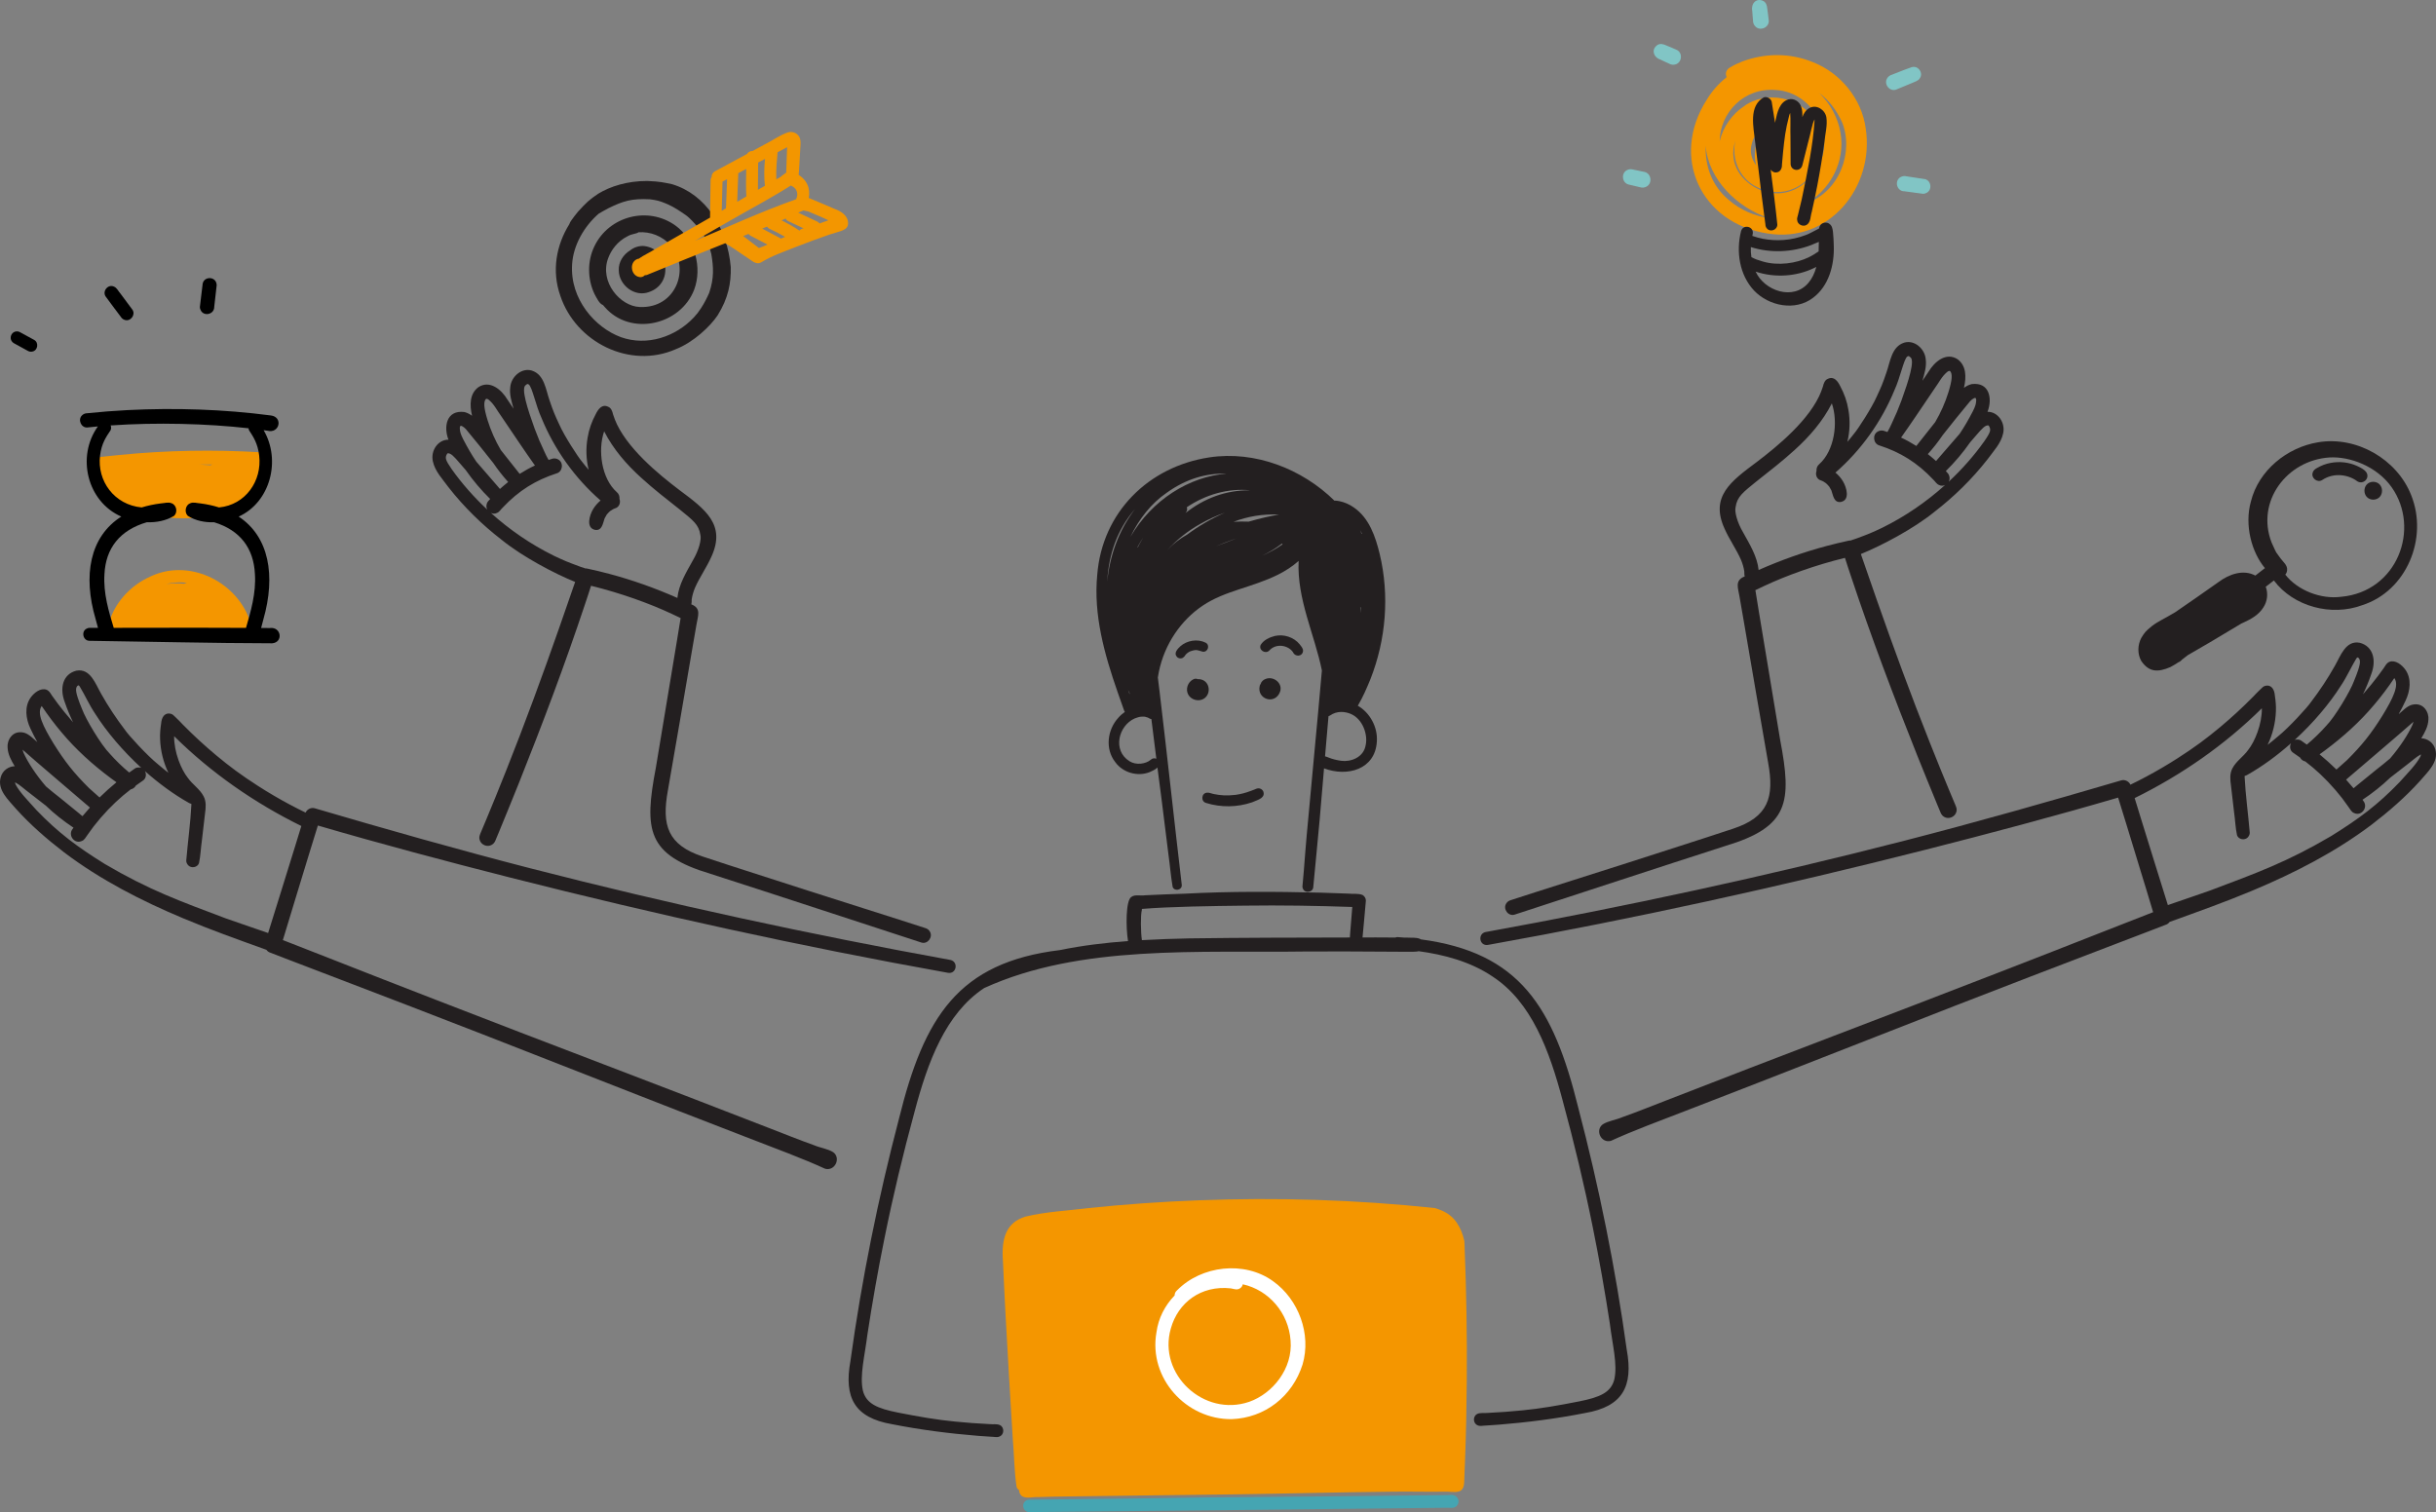 <svg width="240" height="149" viewBox="0 0 240 149" fill="none" xmlns="http://www.w3.org/2000/svg">
<rect x="0" y="0" width="240" height="149" fill="#808080" stroke="none"/>
<g clip-path="url(#clip0_37_66)">
<path d="M160.275 133.029C159.162 124.968 157.546 116.978 155.482 109.107C153.042 99.231 149.736 93.855 139.969 92.563C139.951 92.551 139.936 92.535 139.917 92.524C139.525 92.349 139.059 92.422 138.637 92.392C138.533 92.392 138.43 92.39 138.325 92.389C138.12 92.372 137.916 92.354 137.705 92.341C137.621 92.337 137.543 92.354 137.475 92.385C136.845 92.38 136.216 92.376 135.586 92.374C135.137 92.375 134.688 92.376 134.239 92.376C134.289 91.875 134.338 91.374 134.38 90.872C134.443 90.164 134.506 89.458 134.569 88.751C134.573 88.52 134.442 88.314 134.25 88.193C133.811 88.011 133.295 88.114 132.828 88.056C131.935 88.019 131.042 87.987 130.149 87.963C125.669 87.853 121.185 87.824 116.708 88.064C115.405 88.105 114.103 88.157 112.801 88.221C112.375 88.292 111.812 88.114 111.46 88.386C110.915 88.71 110.909 91.342 111.135 92.731C108.878 92.899 106.63 93.168 104.422 93.621C94.398 94.836 91.045 100.221 88.577 110.209C86.513 118.078 84.897 126.068 83.784 134.13C83.137 137.708 84.182 139.707 87.888 140.34C90.697 140.896 93.543 141.258 96.397 141.49C96.838 141.525 97.281 141.55 97.722 141.579C97.968 141.578 98.237 141.664 98.466 141.556C98.938 141.386 98.974 140.682 98.54 140.44C98.221 140.281 97.838 140.374 97.493 140.331C96.349 140.278 95.208 140.192 94.07 140.078C92.296 139.908 90.557 139.605 88.486 139.198C86.456 138.794 85.347 138.333 85.014 137.035C84.683 135.532 85.197 133.634 85.455 131.534C85.939 128.355 86.499 125.188 87.137 122.036C87.981 117.839 88.98 113.673 90.106 109.542C91.403 104.646 93.154 99.877 96.961 97.363C106.444 93.04 118.018 93.916 128.927 93.758C131.548 93.739 134.168 93.765 136.789 93.777C137.577 93.775 138.364 93.794 139.152 93.788C139.357 93.769 139.58 93.787 139.777 93.731C142.233 94.063 144.881 94.752 147.054 96.23C150.893 98.735 152.652 103.524 153.954 108.439C155.08 112.57 156.079 116.736 156.924 120.934C157.561 124.085 158.121 127.253 158.606 130.431C158.863 132.531 159.379 134.429 159.046 135.932C158.712 137.23 157.605 137.691 155.574 138.095C153.504 138.503 151.765 138.805 149.991 138.976C148.852 139.091 147.71 139.175 146.567 139.228C146.222 139.271 145.839 139.179 145.52 139.338C145.086 139.579 145.124 140.283 145.594 140.454C145.825 140.563 146.093 140.475 146.338 140.476C146.78 140.448 147.222 140.421 147.664 140.387C150.518 140.156 153.363 139.792 156.172 139.237C159.878 138.604 160.922 136.606 160.276 133.028L160.275 133.029ZM117.157 92.469C115.612 92.503 114.057 92.552 112.504 92.641C112.378 91.839 112.371 90.15 112.491 89.713C112.495 89.661 112.501 89.612 112.508 89.565C115.203 89.336 119.52 89.276 122.681 89.241C126.198 89.192 129.716 89.25 133.23 89.373C133.16 90.223 133.09 91.073 133.024 91.922C133.014 92.075 133.003 92.227 132.993 92.38C127.715 92.39 122.435 92.396 117.157 92.469Z" fill="#231F20"/>
<path d="M144.298 122.875C144.29 122.679 144.281 122.484 144.272 122.289C144.131 121.652 143.902 121.039 143.521 120.475C142.996 119.695 142.21 119.28 141.346 119.04C141.342 119.04 141.337 119.04 141.333 119.039C133.6 118.217 125.81 117.98 118.04 118.28C114.443 118.412 110.851 118.67 107.27 119.04C105.195 119.301 103.076 119.391 101.04 119.881C99.184 120.443 98.633 121.934 98.812 124.268C98.895 125.966 98.963 127.665 99.059 129.362C99.288 133.475 99.511 137.589 99.776 141.701C99.919 143.306 99.917 144.948 100.159 146.534C100.213 146.674 100.301 146.776 100.405 146.845C100.405 147.093 100.52 147.342 100.755 147.469C101.21 147.683 101.773 147.495 102.262 147.523C103.258 147.486 104.254 147.468 105.251 147.458C110.759 147.374 116.267 147.328 121.776 147.251C126.816 147.182 131.854 147.041 136.894 146.993C138.681 146.958 140.468 147.016 142.255 146.989C142.755 146.952 143.297 147.11 143.774 146.954C144.3 146.759 144.249 146.119 144.27 145.652C144.297 145.008 144.322 144.363 144.346 143.718C144.442 141.154 144.493 138.59 144.511 136.024C144.546 131.64 144.474 127.256 144.297 122.876L144.298 122.875Z" fill="#F49600"/>
<path d="M142.817 147.322C142.208 147.345 141.597 147.335 140.988 147.346C133.559 147.428 126.13 147.507 118.702 147.559C113.712 147.634 108.724 147.715 103.733 147.753C102.957 147.761 102.18 147.77 101.405 147.778C101.243 147.778 101.09 147.843 100.975 147.957C100.599 148.316 100.876 149.018 101.405 149.001C113.768 148.878 126.13 148.77 138.493 148.615C139.63 148.603 140.765 148.596 141.902 148.58C142.29 148.576 142.679 148.566 143.066 148.584C143.312 148.585 143.564 148.429 143.645 148.192C143.869 147.647 143.354 147.202 142.817 147.323V147.322Z" fill="#45A5B2"/>
<path d="M133.769 69.54C133.787 69.517 133.803 69.493 133.818 69.467C134.289 68.659 134.661 67.796 135.014 66.933C136.554 63.031 136.909 58.673 135.931 54.593C135.519 52.893 134.906 51.06 133.392 50.011C132.96 49.706 132.463 49.483 131.941 49.38C131.791 49.363 131.628 49.311 131.478 49.342C128.293 46.206 123.652 44.39 119.149 45.07C113.148 45.977 108.589 50.486 108.103 56.636C107.717 60.58 108.814 64.477 110.101 68.173C110.308 68.773 110.521 69.371 110.734 69.97C110.752 70.036 110.783 70.097 110.826 70.15C110.583 70.318 110.364 70.513 110.179 70.73C109.093 71.905 108.861 73.809 109.877 75.096C110.614 76.133 112.075 76.559 113.265 76.084C113.503 75.977 113.827 75.841 114.034 75.634C114.167 76.679 114.305 77.744 114.452 78.86C114.676 80.639 114.895 82.42 115.118 84.201C115.268 85.264 115.35 86.348 115.533 87.401C115.711 87.853 116.442 87.725 116.433 87.222C115.686 80.901 115.012 74.571 114.256 68.251C114.199 67.768 114.137 67.269 114.074 66.762C114.101 66.578 114.134 66.394 114.173 66.201C114.736 63.45 116.363 61.111 118.48 59.688C120.686 58.198 123.328 57.91 125.913 56.627C126.643 56.261 127.337 55.815 127.945 55.274C127.758 59.019 129.531 62.561 130.235 66.068C129.764 71.501 129.22 76.927 128.735 82.359C128.628 83.52 128.547 84.684 128.452 85.846C128.415 86.257 128.378 86.667 128.343 87.079C128.337 87.242 128.281 87.414 128.364 87.564C128.561 88.079 129.4 87.938 129.391 87.36C129.586 85.163 129.826 82.971 130.016 80.774C130.158 79.087 130.302 77.401 130.446 75.714C132.748 76.583 135.498 75.821 135.65 73.066C135.75 71.658 134.971 70.226 133.772 69.54H133.769ZM134.045 60.414C134.037 60.219 134.025 60.025 134.013 59.833C134.029 59.841 134.045 59.848 134.06 59.854C134.057 60.041 134.052 60.228 134.045 60.414ZM134.187 52.593C134.171 52.593 134.156 52.593 134.14 52.595C134.097 52.474 134.051 52.355 134.003 52.237C134.067 52.351 134.129 52.471 134.188 52.593H134.187ZM123.189 48.316C120.754 48.274 118.589 49.135 116.796 50.556C116.901 50.42 116.994 50.274 116.952 50.098C116.95 50.058 116.94 50.02 116.926 49.983C118.777 48.739 120.978 48.089 123.189 48.315V48.316ZM109.086 57.302C109.229 54.683 110.032 52.231 111.829 50.152C110.2 52.291 109.342 54.752 109.086 57.302ZM111.301 68.43C111.248 68.283 111.194 68.135 111.142 67.987C111.139 67.98 111.137 67.975 111.135 67.968C111.148 67.995 111.161 68.023 111.173 68.051C111.21 68.112 111.245 68.183 111.279 68.259C111.288 68.315 111.296 68.372 111.301 68.432V68.43ZM113.372 74.868C112.891 75.283 111.936 75.424 111.285 75.014C109.57 73.948 110.2 71.507 111.783 70.799C112.272 70.623 112.283 70.63 112.571 70.615C112.854 70.634 112.709 70.586 113.093 70.712C113.101 70.716 113.109 70.72 113.118 70.724C113.22 70.778 113.316 70.854 113.436 70.854C113.598 72.174 113.758 73.46 113.925 74.766C113.744 74.692 113.524 74.711 113.373 74.868H113.372ZM112.055 53.933C112.137 53.781 112.221 53.63 112.309 53.48C112.415 53.301 112.525 53.126 112.638 52.955C112.51 53.167 112.387 53.382 112.271 53.601C112.215 53.706 112.165 53.813 112.112 53.918C112.092 53.923 112.073 53.928 112.055 53.934V53.933ZM111.372 52.898C112.215 51.144 113.43 49.597 114.93 48.569C116.865 47.176 118.848 46.615 120.839 46.673C117.157 46.971 113.516 49.243 111.372 52.898ZM116.968 52.672C116.242 53.078 115.589 53.581 115.019 54.185C115.02 54.182 115.021 54.181 115.023 54.179C115.949 53.18 117.027 52.316 118.23 51.639C119.052 51.175 119.849 50.806 120.693 50.516C119.403 51.073 118.138 51.802 116.968 52.673V52.672ZM119.794 53.826C120.316 53.606 120.838 53.402 121.363 53.213C121.509 53.161 121.658 53.111 121.805 53.061C121.141 53.325 120.471 53.58 119.794 53.826ZM121.531 51.417C122.931 50.888 124.353 50.639 126.01 50.703C125.561 50.783 125.113 50.871 124.668 50.973C124.114 51.101 123.563 51.245 123.017 51.403C122.512 51.383 122.015 51.387 121.531 51.417ZM124.327 54.774C125.022 54.434 125.687 54.039 126.302 53.563C126.321 53.589 126.343 53.613 126.365 53.635C125.732 54.087 125.046 54.451 124.326 54.774H124.327ZM134.557 73.379C134.37 74.676 133.026 75.1 132.13 74.967C131.701 74.909 131.275 74.806 130.875 74.641C130.798 74.608 130.664 74.556 130.545 74.528C130.658 73.21 130.772 71.891 130.887 70.573C130.932 70.562 130.976 70.544 131.019 70.518C131.72 70.01 132.549 70.108 133.124 70.366C134.273 70.888 134.762 72.379 134.558 73.379H134.557Z" fill="#231F20"/>
<path d="M128.039 63.481C127.464 62.783 126.479 62.466 125.595 62.668C125.071 62.802 124.492 63.071 124.208 63.542C123.969 64.041 124.667 64.499 125.052 64.103C125.73 63.348 126.924 63.581 127.388 64.266C127.614 64.779 128.351 64.697 128.381 64.119C128.375 63.868 128.183 63.672 128.04 63.48L128.039 63.481Z" fill="#231F20"/>
<path d="M118.794 63.335C117.982 62.925 116.94 63.1 116.272 63.699C116.017 63.942 115.636 64.346 115.926 64.692C116.059 64.886 116.346 64.929 116.547 64.814C116.854 64.56 116.695 64.603 116.885 64.439C116.927 64.399 116.972 64.362 117.017 64.325C117.054 64.299 117.105 64.266 117.143 64.245C117.178 64.224 117.229 64.199 117.268 64.181C117.927 63.954 117.98 64.082 118.484 64.215C118.994 64.306 119.242 63.581 118.793 63.334L118.794 63.335Z" fill="#231F20"/>
<path d="M118.321 66.951C118.219 66.924 118.11 66.915 118.001 66.922C117.871 66.863 117.715 66.859 117.551 66.949C117.014 67.214 116.779 67.928 117.07 68.45C117.357 68.964 118.08 69.166 118.592 68.858C119.351 68.397 119.217 67.161 118.322 66.951H118.321Z" fill="#231F20"/>
<path d="M124.679 66.908C124.462 66.985 124.253 67.175 124.204 67.395C124.165 67.442 124.134 67.5 124.113 67.57C123.789 68.904 125.624 69.506 126.116 68.162C126.406 67.326 125.469 66.581 124.679 66.908Z" fill="#231F20"/>
<path d="M124.498 78.13C124.486 77.928 124.315 77.75 124.12 77.698C123.938 77.648 123.774 77.715 123.614 77.793C123.49 77.841 123.237 77.939 123.162 77.961C122.703 78.135 122.224 78.255 121.738 78.325C120.859 78.428 120.22 78.375 119.632 78.252C119.389 78.222 119.153 78.078 118.907 78.111C118.347 78.16 118.293 78.992 118.837 79.127C120.298 79.581 121.908 79.555 123.355 79.061C123.756 78.871 124.587 78.695 124.497 78.131L124.498 78.13Z" fill="#231F20"/>
<path d="M125.431 126.252C122.616 124.21 118.369 124.694 115.958 127.158C115.797 127.292 115.726 127.475 115.723 127.657C114.778 128.633 114.12 129.891 113.935 131.299C113.142 135.804 116.868 139.894 121.351 139.842C124.633 139.72 127.332 137.595 128.33 134.463C129.215 131.474 127.946 128.043 125.429 126.252H125.431ZM123.071 138.135C118.614 139.662 114.052 135.417 115.351 130.912C116.065 128.343 118.333 126.643 121.24 126.953C121.279 126.958 121.322 126.966 121.36 126.975C121.618 127.029 121.898 127.124 122.14 126.967C122.308 126.876 122.406 126.721 122.442 126.553C124.992 127.117 126.957 129.359 127.15 132.096C127.384 134.864 125.384 137.324 123.07 138.136L123.071 138.135Z" fill="white"/>
<path d="M239.93 73.84C239.754 73.186 239.172 72.769 238.551 72.751C238.896 72.18 239.223 71.588 239.252 70.911C239.329 70.289 238.829 69.129 237.593 69.458C237.086 69.625 236.723 70.043 236.32 70.378C236.564 69.936 236.797 69.488 237.008 69.028C237.458 68.076 237.619 66.871 236.968 65.973C236.642 65.519 235.995 64.997 235.413 65.216C235.075 65.351 234.949 65.747 234.722 66.01C234.466 66.376 234.147 66.803 233.648 67.422C233.372 67.761 233.089 68.093 232.802 68.421C233.111 67.778 233.386 67.118 233.618 66.442C234.153 65.036 233.803 63.675 232.48 63.337C231.091 63.075 230.589 64.655 230.034 65.615C229.34 66.853 228.551 68.038 227.692 69.166C227.364 69.672 225.493 71.706 224.474 72.528C224.081 72.861 223.746 73.138 223.41 73.399C223.906 72.364 224.188 71.224 224.227 70.075C224.248 69.561 224.203 69.048 224.124 68.54C224.085 67.99 223.821 67.432 223.175 67.584C222.989 67.628 222.863 67.769 222.732 67.898C222.469 68.136 222.229 68.398 221.983 68.653C220.936 69.717 219.837 70.729 218.691 71.685C217.356 72.795 216.259 73.612 214.577 74.695C213.556 75.351 212.508 75.966 211.438 76.538C210.929 76.81 210.413 77.07 209.894 77.323C209.744 76.99 209.346 76.791 208.99 76.897C201.922 78.974 194.835 80.986 187.701 82.824C174.022 86.345 160.206 89.328 146.311 91.853C145.543 92.087 145.781 93.295 146.654 93.101C161.112 90.512 175.465 87.346 189.704 83.734C196.056 82.118 202.393 80.435 208.683 78.596C208.973 79.534 209.262 80.471 209.552 81.409C210.399 84.239 211.292 87.054 212.131 89.885C211.932 89.963 211.732 90.04 211.533 90.118C210.209 90.63 208.886 91.153 207.564 91.671C204.01 93.067 200.456 94.461 196.893 95.837C186.035 100.058 175.129 104.154 164.277 108.39C162.785 108.961 161.307 109.567 159.801 110.099C159.219 110.351 158.42 110.46 157.913 110.788C157.12 111.362 157.738 112.692 158.72 112.416C160.786 111.457 163.54 110.441 166.641 109.242C175.3 105.905 183.928 102.488 192.575 99.122C197.541 97.197 202.508 95.277 207.485 93.383C208.936 92.828 210.389 92.279 211.837 91.718C212.333 91.526 212.83 91.334 213.328 91.142C213.503 91.097 213.65 90.988 213.755 90.846C216.871 89.718 219.146 88.914 221.928 87.753C226.063 86.021 230.094 83.956 233.682 81.243C235.381 79.939 237.008 78.528 238.443 76.932C239.173 76.064 240.29 75.097 239.929 73.838L239.93 73.84ZM237.783 71.116C237.764 71.171 237.735 71.257 237.687 71.413C237.256 72.381 236.443 73.613 235.471 74.744C235.013 75.129 234.553 75.512 234.08 75.873C233.447 76.39 232.813 76.906 232.178 77.422C232.087 77.513 231.98 77.592 231.873 77.671C231.635 77.383 231.389 77.102 231.14 76.826C233.172 75.076 236.268 72.466 237.784 71.116H237.783ZM233.921 69.434C234.626 68.601 235.284 67.725 235.892 66.818C236.397 67.514 235.783 68.785 234.7 70.553C233.605 72.3 232.732 73.41 231.233 74.902C230.951 75.153 230.669 75.405 230.387 75.657C230.322 75.712 230.255 75.769 230.191 75.829C229.659 75.305 229.103 74.806 228.527 74.332C228.708 74.203 228.888 74.075 229.066 73.942C230.841 72.62 232.497 71.134 233.921 69.433V69.434ZM230.61 67.599C231.198 66.732 231.619 65.766 232.158 64.874C232.177 64.852 232.199 64.83 232.224 64.806C232.237 64.798 232.251 64.79 232.267 64.781C232.267 64.781 232.268 64.781 232.269 64.781C232.272 64.781 232.277 64.781 232.28 64.781C232.284 64.781 232.286 64.782 232.289 64.784C232.314 64.797 232.339 64.813 232.362 64.829C232.375 64.841 232.389 64.855 232.405 64.87C232.423 64.899 232.443 64.934 232.463 64.97C232.468 64.984 232.474 65.001 232.48 65.025C232.489 65.07 232.496 65.1 232.501 65.12C232.501 65.12 232.501 65.121 232.501 65.122C232.56 65.475 232.233 66.365 231.911 67.133C231.571 68.081 230.04 70.665 229.177 71.526C228.591 72.189 227.953 72.806 227.273 73.374C227.081 73.236 226.89 73.097 226.693 72.965C226.611 72.912 226.522 72.884 226.427 72.88C226.299 72.858 226.183 72.872 226.081 72.91C227.921 71.222 229.506 69.342 230.609 67.6L230.61 67.599ZM238.5 74.432C238.496 74.451 238.489 74.473 238.481 74.499C238.475 74.517 238.47 74.532 238.465 74.546C238.05 75.336 237.279 76.099 236.415 77.066C234.235 79.341 232.353 80.715 229.681 82.379C225.312 84.952 222.296 86.033 217.76 87.744C216.624 88.123 215.502 88.545 214.364 88.917C214.103 89.008 213.843 89.098 213.583 89.187C212.677 86.336 211.815 83.471 210.918 80.617C210.716 79.959 210.513 79.3 210.311 78.642C214.905 76.382 219.196 73.404 222.844 69.792C222.862 71.37 222.143 73.091 221.492 73.902C221.031 74.558 220.306 75 219.936 75.723C219.663 76.242 219.721 76.838 219.799 77.398C219.901 78.278 220.004 79.159 220.106 80.039C220.218 80.788 220.234 81.567 220.396 82.302C220.541 82.729 221.155 82.838 221.458 82.514C221.573 82.383 221.654 82.227 221.65 82.049C221.497 80.211 221.237 78.375 221.144 76.534C221.146 76.515 221.147 76.489 221.156 76.452C221.235 76.44 221.314 76.412 221.392 76.365C222.902 75.517 224.371 74.431 225.718 73.236C225.55 73.552 225.598 73.99 225.974 74.206C226.192 74.353 226.404 74.502 226.613 74.653C226.714 74.852 226.91 74.989 227.125 75.034C228.136 75.81 229.084 76.681 230.102 77.86C230.767 78.657 230.794 78.693 231.379 79.518C231.546 79.737 231.675 80.034 231.952 80.124C232.666 80.45 233.335 79.548 232.851 78.936C232.821 78.893 232.788 78.852 232.757 78.809C233.724 78.166 234.643 77.444 235.483 76.638C235.977 76.255 236.471 75.873 236.963 75.489C237.719 74.922 237.984 74.629 238.502 74.34C238.504 74.347 238.505 74.353 238.507 74.36C238.507 74.366 238.507 74.369 238.507 74.377C238.507 74.396 238.505 74.414 238.504 74.433L238.5 74.432Z" fill="#231F20"/>
<path d="M26.505 45.424C26.595 45.027 26.324 44.547 25.708 44.569C21.057 44.29 16.383 44.371 11.745 44.835C11.162 44.889 10.579 44.95 9.996 45.016C9.829 45.016 9.666 45.084 9.548 45.202C9.263 45.47 9.338 45.922 9.605 46.148C9.578 47.114 10.987 48.744 11.585 49.203C14.27 51.298 18.863 51.472 22.03 50.52C24.227 49.834 26.351 47.974 26.534 45.563C26.53 45.513 26.518 45.467 26.504 45.424H26.505ZM20.909 45.775C20.849 45.796 20.79 45.818 20.73 45.843C20.364 45.814 19.996 45.79 19.629 45.769C20.056 45.769 20.483 45.772 20.909 45.776V45.775Z" fill="#F49600"/>
<path d="M191.982 77.743C192.009 77.808 192.037 77.873 192.064 77.938L191.982 77.742V77.743Z" fill="#231F20"/>
<path d="M195.815 40.577C196.31 39.31 196.027 37.63 194.258 37.848C193.97 37.918 193.719 38.05 193.493 38.218C193.747 37.116 193.716 36.036 192.871 35.403C191.742 34.664 190.591 35.644 190.013 36.615C189.808 36.918 189.604 37.221 189.4 37.524C189.595 36.829 189.828 36.116 189.726 35.39C189.641 34.377 188.622 33.455 187.594 33.767C186.351 34.172 186.231 35.659 185.85 36.723C185.469 37.846 185.335 38.14 184.898 39.081C184.416 40.188 183.039 42.302 182.677 42.718C182.461 42.999 182.236 43.272 182.005 43.542C182.255 42.511 182.294 41.427 182.107 40.38C181.978 39.568 181.698 38.781 181.306 38.059C181.083 37.592 180.7 37.048 180.115 37.317C179.781 37.431 179.671 37.784 179.596 38.097C179.562 38.244 179.269 38.958 179.439 38.548C178.361 41.346 175.055 44.028 173.074 45.529C170.516 47.438 168.466 48.935 169.906 52.093C170.376 53.161 171.069 54.115 171.535 55.186C171.68 55.545 171.796 55.918 171.851 56.303C171.861 56.47 171.845 56.642 171.894 56.799C171.891 56.799 171.889 56.801 171.887 56.803C170.873 57.196 171.251 57.956 171.379 58.782C171.54 59.67 171.687 60.56 171.841 61.449C172.624 66.011 173.399 70.573 174.197 75.132C174.835 78.591 174.201 80.514 170.763 81.654C167.277 82.815 163.768 83.912 160.274 85.05C157.318 85.998 154.357 86.925 151.401 87.875C150.543 88.151 149.685 88.428 148.828 88.704C148.642 88.756 148.486 88.878 148.388 89.044C148.057 89.58 148.603 90.321 149.219 90.128C156.145 87.877 163.058 85.587 169.991 83.358C176.253 81.478 176.563 79.078 175.383 72.894C174.693 68.679 173.983 64.465 173.284 60.251C173.167 59.552 173.055 58.853 172.944 58.154C173.22 58.02 173.498 57.886 173.777 57.757C175.989 56.715 178.86 55.684 181.769 54.971C181.959 55.585 182.168 56.193 182.369 56.804C184.345 62.745 186.56 68.602 188.879 74.415C189.536 76.056 190.207 77.692 190.879 79.327C190.943 79.465 191.07 79.773 191.137 79.94C191.212 80.162 191.328 80.377 191.54 80.493C191.984 80.768 192.613 80.507 192.745 80.001C192.843 79.694 192.682 79.414 192.569 79.138C192.404 78.737 192.234 78.338 192.065 77.938C191.675 77.033 190.751 74.728 190.125 73.163C188.282 68.529 186.564 63.845 184.914 59.138C184.451 57.819 183.988 56.5 183.539 55.178C183.475 54.981 183.406 54.787 183.335 54.594C185.349 53.784 188.532 52.105 190.564 50.453C192.516 48.948 194.292 47.207 195.813 45.263C196.394 44.459 197.149 43.694 197.357 42.693C197.585 41.655 196.843 40.564 195.817 40.578L195.815 40.577ZM194.098 39.537C194.144 39.485 194.232 39.407 194.289 39.36C194.352 39.315 194.417 39.272 194.486 39.236C194.518 39.226 194.548 39.217 194.581 39.209C194.582 39.209 194.583 39.209 194.584 39.209C194.589 39.209 194.59 39.209 194.594 39.209C194.604 39.211 194.614 39.215 194.625 39.218C194.629 39.22 194.631 39.221 194.636 39.224C194.638 39.225 194.64 39.227 194.643 39.228C194.646 39.231 194.649 39.236 194.653 39.239C194.658 39.249 194.664 39.26 194.669 39.27C194.681 39.307 194.69 39.344 194.699 39.382C194.699 39.409 194.701 39.438 194.699 39.473C194.675 39.827 194.622 40.02 194.373 40.519C193.926 41.383 193.511 42.095 193.067 42.748L190.915 45.229C190.865 45.299 190.807 45.365 190.745 45.431C190.483 45.193 190.213 44.965 189.935 44.746C190.46 44.159 190.95 43.541 191.391 42.887C192.285 41.762 193.176 40.635 194.099 39.536L194.098 39.537ZM190.516 38.409C191.129 37.56 191.265 37.146 191.843 36.648C191.879 36.624 191.924 36.594 191.97 36.569C191.983 36.564 191.999 36.559 192.019 36.554C192.03 36.551 192.036 36.55 192.045 36.549C192.054 36.549 192.063 36.549 192.072 36.549C192.089 36.554 192.103 36.558 192.116 36.562C192.12 36.564 192.126 36.567 192.13 36.57C192.371 36.831 192.342 37.433 191.961 38.659C191.639 39.686 191.203 40.676 190.657 41.598C190.036 42.377 189.418 43.159 188.801 43.944C188.317 43.636 187.814 43.358 187.294 43.118C187.314 43.089 187.334 43.061 187.357 43.034C187.814 42.379 188.278 41.728 188.72 41.065C189.319 40.179 189.918 39.295 190.517 38.409H190.516ZM185.447 52.004C184.357 52.517 184.122 52.613 182.933 53.053C182.742 53.139 182.522 53.174 182.332 53.263C182.255 53.258 182.176 53.263 182.097 53.286C181.395 53.437 180.697 53.605 180.003 53.789C177.698 54.399 175.445 55.204 173.263 56.168C173.126 54.83 172.385 53.637 171.744 52.479C171.125 51.435 170.881 50.401 170.995 49.972C171.143 48.926 171.742 48.508 172.992 47.484C174.286 46.458 175.598 45.451 176.817 44.335C178.273 43.019 179.587 41.503 180.477 39.749C181.124 41.609 180.74 44.408 179.23 45.744C179.236 45.741 179.241 45.736 179.246 45.732C179.032 45.895 178.943 46.156 178.966 46.409C178.836 46.766 178.978 47.23 179.423 47.348C179.532 47.396 179.547 47.37 179.886 47.607C179.932 47.647 179.992 47.699 180.032 47.742C180.104 47.808 180.203 47.929 180.221 47.952C180.299 48.071 180.39 48.245 180.432 48.326C180.608 48.818 180.675 49.564 181.365 49.462C182.309 49.274 181.918 48.006 181.572 47.427C181.376 47.102 181.124 46.811 180.832 46.568C183.367 44.356 185.379 41.541 186.655 38.423C187.214 37.216 187.563 35.398 187.905 35.137C187.928 35.121 187.954 35.108 187.98 35.095C187.987 35.093 187.992 35.091 187.999 35.09C188.008 35.09 188.017 35.09 188.026 35.09C188.05 35.098 188.068 35.104 188.081 35.107C188.088 35.111 188.096 35.114 188.103 35.117C188.122 35.129 188.138 35.142 188.158 35.155C188.169 35.165 188.181 35.177 188.196 35.192C188.695 35.466 188.041 37.511 187.33 39.48C186.934 40.513 186.844 40.73 186.36 41.768C186.249 42.043 186.096 42.306 185.953 42.571C185.831 42.529 185.707 42.487 185.584 42.447C185.39 42.393 185.177 42.422 185.005 42.523C184.441 42.831 184.559 43.749 185.185 43.902C187.201 44.556 188.881 45.572 190.477 47.269C190.666 47.445 190.8 47.709 191.053 47.796C191.243 47.893 191.454 47.878 191.636 47.792C189.814 49.435 187.722 50.883 185.445 52.002L185.447 52.004ZM195.478 43.508C194.492 44.895 193.317 46.231 191.992 47.468C192.051 47.362 192.083 47.244 192.08 47.119C192.066 46.922 192.009 46.732 191.863 46.593C191.814 46.533 191.758 46.477 191.708 46.418C192.592 45.548 193.399 44.599 194.108 43.579C194.288 43.371 194.466 43.165 194.646 42.957C195.329 42.151 195.586 41.917 195.864 41.914C195.877 41.917 195.891 41.922 195.903 41.926C195.911 41.931 195.919 41.936 195.928 41.942C195.935 41.947 195.939 41.952 195.947 41.96C196.171 42.347 196.158 42.524 195.478 43.509V43.508Z" fill="#231F20"/>
<path d="M0.07 76.591C0.246 75.936 0.828 75.52 1.449 75.502C1.104 74.931 0.777 74.339 0.748 73.662C0.671 73.04 1.171 71.88 2.407 72.209C2.914 72.376 3.277 72.794 3.68 73.129C3.436 72.687 3.203 72.239 2.992 71.779C2.543 70.827 2.381 69.622 3.032 68.724C3.358 68.27 4.005 67.748 4.587 67.967C4.926 68.102 5.051 68.498 5.278 68.761C5.534 69.127 5.854 69.554 6.352 70.173C6.628 70.512 6.911 70.844 7.198 71.172C6.889 70.529 6.614 69.869 6.382 69.193C5.847 67.787 6.197 66.427 7.52 66.088C8.909 65.826 9.411 67.406 9.966 68.366C10.66 69.604 11.449 70.789 12.308 71.917C12.636 72.423 14.507 74.457 15.526 75.279C15.919 75.612 16.254 75.889 16.59 76.15C16.094 75.115 15.812 73.975 15.773 72.826C15.752 72.312 15.797 71.799 15.876 71.291C15.915 70.741 16.179 70.183 16.825 70.335C17.011 70.379 17.137 70.52 17.268 70.649C17.531 70.887 17.771 71.149 18.017 71.404C19.064 72.468 20.163 73.48 21.309 74.436C22.645 75.546 23.741 76.363 25.423 77.446C26.444 78.102 27.492 78.717 28.562 79.288C29.071 79.56 29.587 79.82 30.106 80.073C30.256 79.74 30.654 79.54 31.01 79.647C38.078 81.724 45.165 83.736 52.299 85.574C65.978 89.094 79.794 92.078 93.689 94.603C94.457 94.837 94.219 96.045 93.346 95.851C78.888 93.261 64.535 90.095 50.297 86.483C43.944 84.868 37.608 83.185 31.317 81.346C31.027 82.284 30.738 83.221 30.448 84.159C29.601 86.989 28.708 89.804 27.869 92.635C28.068 92.713 28.268 92.79 28.466 92.868C29.791 93.38 31.114 93.903 32.436 94.42C35.99 95.817 39.544 97.211 43.107 98.586C53.965 102.808 64.871 106.904 75.723 111.138C77.215 111.709 78.693 112.315 80.199 112.848C80.781 113.1 81.58 113.209 82.088 113.536C82.88 114.111 82.262 115.441 81.28 115.164C79.213 114.205 76.46 113.19 73.359 111.99C64.7 108.654 56.072 105.237 47.425 101.871C42.459 99.946 37.492 98.025 32.515 96.132C31.064 95.577 29.611 95.027 28.163 94.467C27.667 94.275 27.17 94.083 26.672 93.891C26.497 93.846 26.35 93.737 26.245 93.594C23.129 92.467 20.854 91.663 18.072 90.501C13.937 88.769 9.906 86.704 6.318 83.992C4.619 82.688 2.992 81.277 1.557 79.68C0.827 78.813 -0.29 77.846 0.071 76.586L0.07 76.591ZM2.217 73.867C2.236 73.922 2.265 74.008 2.313 74.164C2.744 75.132 3.557 76.363 4.529 77.495C4.987 77.879 5.447 78.263 5.92 78.624C6.553 79.141 7.187 79.657 7.822 80.174C7.913 80.264 8.02 80.343 8.128 80.422C8.365 80.134 8.611 79.853 8.86 79.577C6.828 77.826 3.732 75.216 2.216 73.867H2.217ZM6.079 72.186C5.374 71.353 4.717 70.477 4.108 69.57C3.603 70.266 4.217 71.537 5.3 73.305C6.395 75.052 7.268 76.162 8.767 77.654C9.049 77.905 9.331 78.157 9.613 78.409C9.678 78.464 9.745 78.522 9.809 78.581C10.341 78.057 10.897 77.558 11.473 77.084C11.293 76.955 11.112 76.827 10.934 76.694C9.159 75.372 7.503 73.886 6.079 72.185V72.186ZM9.39 70.35C8.802 69.483 8.381 68.517 7.842 67.625C7.823 67.603 7.801 67.581 7.776 67.557C7.763 67.549 7.749 67.541 7.733 67.532C7.733 67.532 7.732 67.532 7.731 67.532C7.728 67.532 7.723 67.532 7.72 67.532C7.716 67.532 7.714 67.533 7.711 67.534C7.686 67.548 7.661 67.564 7.638 67.58C7.625 67.592 7.611 67.606 7.595 67.621C7.577 67.65 7.557 67.685 7.537 67.721C7.532 67.735 7.526 67.752 7.52 67.776C7.511 67.821 7.504 67.85 7.499 67.871C7.499 67.871 7.499 67.872 7.499 67.873C7.44 68.226 7.767 69.117 8.089 69.884C8.429 70.832 9.96 73.416 10.823 74.277C11.409 74.94 12.047 75.557 12.727 76.125C12.919 75.987 13.11 75.848 13.307 75.716C13.389 75.663 13.478 75.635 13.573 75.631C13.701 75.609 13.817 75.623 13.919 75.661C12.079 73.973 10.494 72.093 9.391 70.351L9.39 70.35ZM1.5 77.184C1.504 77.204 1.511 77.225 1.519 77.251C1.525 77.269 1.53 77.284 1.535 77.298C1.95 78.088 2.721 78.851 3.585 79.818C5.765 82.093 7.647 83.467 10.319 85.132C14.688 87.704 17.704 88.785 22.24 90.496C23.376 90.875 24.497 91.297 25.636 91.669C25.896 91.76 26.157 91.85 26.417 91.939C27.323 89.088 28.184 86.223 29.082 83.369C29.285 82.711 29.487 82.052 29.689 81.394C25.095 79.134 20.804 76.156 17.156 72.544C17.138 74.122 17.857 75.843 18.508 76.654C18.97 77.31 19.694 77.752 20.064 78.475C20.337 78.994 20.279 79.59 20.201 80.15C20.099 81.03 19.996 81.911 19.894 82.791C19.782 83.541 19.766 84.319 19.604 85.054C19.459 85.481 18.845 85.59 18.543 85.266C18.427 85.135 18.346 84.979 18.35 84.801C18.503 82.963 18.763 81.127 18.856 79.287C18.854 79.267 18.853 79.241 18.844 79.204C18.765 79.192 18.686 79.164 18.608 79.117C17.098 78.269 15.629 77.183 14.282 75.988C14.45 76.304 14.402 76.742 14.026 76.958C13.808 77.105 13.596 77.254 13.387 77.406C13.286 77.604 13.091 77.741 12.876 77.786C11.864 78.562 10.916 79.433 9.898 80.612C9.233 81.409 9.206 81.445 8.621 82.27C8.454 82.489 8.325 82.786 8.048 82.876C7.334 83.202 6.665 82.3 7.149 81.688C7.179 81.645 7.212 81.604 7.243 81.561C6.276 80.918 5.357 80.196 4.517 79.39C4.023 79.007 3.529 78.625 3.037 78.241C2.281 77.674 2.016 77.381 1.498 77.092C1.497 77.099 1.495 77.105 1.493 77.112C1.493 77.118 1.493 77.121 1.493 77.129C1.493 77.148 1.495 77.166 1.497 77.186L1.5 77.184Z" fill="#231F20"/>
<path d="M48.017 80.495C47.99 80.561 47.962 80.625 47.935 80.69L48.017 80.494V80.495Z" fill="#231F20"/>
<path d="M44.184 43.327C43.69 42.061 43.973 40.381 45.742 40.599C46.031 40.669 46.281 40.801 46.507 40.969C46.253 39.867 46.284 38.787 47.129 38.154C48.258 37.415 49.409 38.395 49.987 39.366C50.192 39.669 50.397 39.972 50.6 40.275C50.406 39.58 50.172 38.867 50.274 38.141C50.359 37.128 51.378 36.206 52.406 36.518C53.649 36.923 53.769 38.41 54.15 39.474C54.531 40.597 54.665 40.891 55.102 41.832C55.584 42.939 56.961 45.053 57.323 45.469C57.539 45.75 57.764 46.023 57.995 46.293C57.745 45.261 57.706 44.178 57.893 43.131C58.022 42.319 58.301 41.532 58.694 40.81C58.917 40.343 59.3 39.799 59.885 40.068C60.219 40.181 60.33 40.535 60.404 40.848C60.438 40.995 60.731 41.709 60.561 41.299C61.639 44.097 64.945 46.779 66.926 48.28C69.484 50.189 71.534 51.687 70.094 54.844C69.624 55.912 68.931 56.866 68.465 57.937C68.32 58.297 68.204 58.669 68.149 59.054C68.139 59.221 68.155 59.393 68.106 59.55C68.109 59.55 68.111 59.552 68.113 59.553C69.127 59.947 68.749 60.707 68.621 61.533C68.46 62.421 68.313 63.311 68.159 64.2C67.376 68.762 66.601 73.324 65.803 77.883C65.165 81.343 65.799 83.265 69.237 84.405C72.723 85.566 76.232 86.663 79.726 87.801C82.682 88.749 85.643 89.676 88.599 90.626C89.457 90.902 90.315 91.179 91.172 91.455C91.358 91.507 91.514 91.629 91.612 91.795C91.943 92.331 91.397 93.072 90.781 92.879C83.855 90.628 76.942 88.338 70.009 86.109C63.747 84.229 63.437 81.829 64.617 75.645C65.307 71.43 66.017 67.216 66.716 63.002C66.834 62.303 66.945 61.604 67.056 60.905C66.78 60.771 66.502 60.637 66.223 60.508C64.011 59.465 61.139 58.435 58.231 57.722C58.041 58.336 57.832 58.944 57.631 59.555C55.654 65.496 53.44 71.353 51.121 77.166C50.464 78.807 49.793 80.443 49.121 82.078C49.057 82.216 48.93 82.524 48.863 82.691C48.788 82.913 48.673 83.128 48.459 83.244C48.016 83.519 47.387 83.258 47.255 82.752C47.158 82.445 47.318 82.165 47.431 81.889C47.596 81.488 47.766 81.089 47.935 80.689C48.325 79.784 49.249 77.479 49.875 75.914C51.718 71.28 53.436 66.596 55.086 61.889C55.549 60.57 56.012 59.251 56.461 57.928C56.525 57.731 56.594 57.537 56.665 57.344C54.651 56.534 51.468 54.855 49.436 53.203C47.484 51.698 45.708 49.957 44.187 48.013C43.606 47.209 42.851 46.444 42.643 45.443C42.415 44.405 43.157 43.314 44.183 43.327H44.184ZM45.902 42.288C45.856 42.236 45.768 42.158 45.711 42.111C45.648 42.066 45.583 42.023 45.514 41.987C45.482 41.977 45.452 41.968 45.419 41.96C45.418 41.96 45.417 41.96 45.416 41.96C45.411 41.96 45.41 41.96 45.406 41.96C45.396 41.962 45.386 41.965 45.376 41.969C45.371 41.971 45.369 41.972 45.364 41.974C45.362 41.976 45.36 41.978 45.358 41.979C45.354 41.982 45.351 41.987 45.347 41.99C45.342 42.001 45.336 42.011 45.331 42.021C45.319 42.058 45.31 42.095 45.301 42.133C45.301 42.16 45.3 42.189 45.301 42.224C45.325 42.578 45.378 42.771 45.627 43.27C46.074 44.134 46.489 44.846 46.933 45.498L49.085 47.98C49.135 48.05 49.193 48.116 49.255 48.182C49.517 47.944 49.788 47.716 50.065 47.497C49.54 46.91 49.05 46.292 48.609 45.638C47.715 44.513 46.824 43.386 45.901 42.287L45.902 42.288ZM49.484 41.16C48.871 40.311 48.735 39.897 48.157 39.398C48.121 39.375 48.076 39.345 48.03 39.319C48.017 39.315 48.001 39.31 47.981 39.305C47.97 39.303 47.964 39.301 47.955 39.3C47.946 39.3 47.937 39.3 47.928 39.3C47.911 39.305 47.897 39.309 47.884 39.313C47.88 39.315 47.874 39.318 47.87 39.321C47.629 39.582 47.658 40.184 48.039 41.41C48.361 42.437 48.797 43.427 49.343 44.349C49.964 45.128 50.582 45.91 51.199 46.694C51.683 46.386 52.186 46.109 52.706 45.869C52.686 45.84 52.666 45.812 52.644 45.785C52.186 45.13 51.722 44.48 51.28 43.816C50.681 42.93 50.082 42.046 49.483 41.16H49.484ZM54.553 54.756C55.643 55.269 55.878 55.365 57.067 55.805C57.258 55.891 57.478 55.926 57.668 56.015C57.745 56.01 57.824 56.015 57.903 56.039C58.605 56.189 59.303 56.357 59.997 56.541C62.302 57.151 64.555 57.956 66.737 58.92C66.874 57.582 67.615 56.389 68.256 55.231C68.875 54.187 69.119 53.153 69.005 52.725C68.857 51.679 68.258 51.26 67.008 50.236C65.715 49.21 64.402 48.203 63.183 47.087C61.727 45.772 60.413 44.255 59.523 42.502C58.876 44.361 59.26 47.16 60.77 48.496C60.764 48.493 60.759 48.489 60.754 48.484C60.968 48.647 61.057 48.908 61.034 49.161C61.164 49.518 61.022 49.983 60.577 50.1C60.468 50.148 60.453 50.123 60.114 50.359C60.068 50.399 60.008 50.451 59.968 50.494C59.896 50.56 59.797 50.681 59.779 50.704C59.701 50.823 59.61 50.997 59.568 51.078C59.392 51.57 59.325 52.316 58.636 52.215C57.693 52.026 58.084 50.758 58.43 50.179C58.625 49.854 58.877 49.563 59.169 49.32C56.634 47.109 54.622 44.293 53.346 41.176C52.787 39.968 52.438 38.15 52.096 37.889C52.073 37.873 52.047 37.861 52.021 37.847C52.014 37.845 52.009 37.843 52.002 37.842C51.993 37.842 51.984 37.842 51.975 37.842C51.951 37.85 51.933 37.856 51.92 37.859C51.913 37.863 51.905 37.866 51.899 37.87C51.88 37.881 51.863 37.894 51.844 37.907C51.832 37.917 51.82 37.929 51.805 37.944C51.306 38.218 51.96 40.263 52.672 42.232C53.067 43.265 53.157 43.482 53.641 44.52C53.752 44.795 53.905 45.058 54.048 45.324C54.17 45.281 54.294 45.239 54.417 45.199C54.611 45.145 54.824 45.173 54.996 45.275C55.56 45.583 55.442 46.502 54.816 46.654C52.8 47.308 51.12 48.324 49.525 50.021C49.335 50.197 49.201 50.461 48.948 50.548C48.758 50.645 48.547 50.63 48.365 50.544C50.188 52.188 52.279 53.635 54.556 54.755L54.553 54.756ZM44.522 46.259C45.508 47.646 46.683 48.982 48.008 50.218C47.949 50.114 47.917 49.995 47.92 49.87C47.934 49.673 47.991 49.483 48.137 49.344C48.187 49.284 48.242 49.228 48.292 49.169C47.408 48.299 46.601 47.35 45.892 46.33C45.712 46.122 45.534 45.916 45.354 45.708C44.671 44.901 44.414 44.668 44.136 44.665C44.123 44.668 44.109 44.672 44.097 44.677C44.089 44.681 44.081 44.687 44.072 44.693C44.066 44.698 44.061 44.703 44.053 44.711C43.83 45.098 43.842 45.275 44.522 46.26V46.259Z" fill="#231F20"/>
<path d="M24.594 61.092C24.585 61.069 24.575 61.041 24.561 61.007C23.152 57.187 18.519 55.015 14.787 56.824C13.158 57.555 11.774 58.883 11.044 60.526C10.995 60.648 10.932 60.776 10.885 60.906C10.533 61.304 10.782 62.065 11.406 62.057C14.284 61.86 17.172 61.858 20.052 61.983C21.156 62.025 22.258 62.086 23.359 62.165C23.703 62.172 24.086 62.265 24.404 62.1C24.785 61.88 24.776 61.442 24.593 61.093L24.594 61.092ZM18.403 57.433C18.305 57.457 18.21 57.485 18.114 57.518C17.528 57.459 16.936 57.471 16.354 57.552C16.672 57.472 16.99 57.421 17.302 57.408C17.671 57.372 18.039 57.386 18.403 57.433Z" fill="#F49600"/>
<path d="M26.591 61.887C26.303 61.884 26.014 61.884 25.726 61.88C25.802 61.593 25.877 61.306 25.952 61.018C27.173 56.731 26.524 52.887 23.515 50.906C26.628 49.492 27.708 45.353 25.974 42.391C26.097 42.408 26.225 42.424 26.346 42.442C27.545 42.757 27.917 41.087 26.679 40.938C22.009 40.327 17.28 40.177 12.577 40.41C11.242 40.478 9.908 40.583 8.578 40.721C8.393 40.72 8.214 40.797 8.084 40.926C7.648 41.338 7.974 42.145 8.578 42.125C8.93 42.086 9.286 42.051 9.644 42.02C7.51 44.996 8.586 49.431 11.952 50.904C8.831 52.885 8.157 56.729 9.424 61.017C9.5 61.3 9.578 61.584 9.654 61.868C9.381 61.868 9.107 61.868 8.834 61.868C8.747 61.864 8.665 61.883 8.589 61.923C7.958 62.16 8.156 63.161 8.834 63.145C14.826 63.226 20.819 63.378 26.811 63.39C27.934 63.299 27.715 61.743 26.591 61.885V61.887ZM14.534 61.861C13.424 61.864 12.314 61.867 11.204 61.867C10.725 60.29 10.165 58.448 10.291 56.577C10.416 54.018 11.806 52.244 14.459 51.463C15.405 51.493 16.353 51.314 17.153 50.83C17.528 50.478 17.399 49.765 16.908 49.592C16.579 49.446 16.194 49.589 15.848 49.605C15.165 49.69 14.537 49.826 13.96 50.002C11.25 49.752 9.548 47.375 9.858 44.888C10.005 43.683 10.467 43.036 10.891 42.401C10.971 42.23 10.961 42.062 10.898 41.922C15.441 41.607 20.383 41.741 24.488 42.202C24.494 42.268 24.509 42.334 24.54 42.402C24.949 43.037 25.394 43.684 25.535 44.889C25.833 47.376 24.193 49.755 21.581 50.003C21.023 49.827 20.419 49.69 19.759 49.606C19.426 49.59 19.055 49.446 18.738 49.593C18.265 49.766 18.14 50.479 18.502 50.831C19.273 51.315 20.187 51.495 21.1 51.464C23.657 52.245 24.997 54.019 25.116 56.578C25.239 58.449 24.698 60.293 24.236 61.87C21.003 61.851 17.768 61.855 14.535 61.862L14.534 61.861Z" fill="black"/>
<path d="M19.951 28.099C19.865 28.814 19.778 29.53 19.692 30.245C19.689 30.343 19.709 30.435 19.753 30.519C20.023 31.231 21.115 31.003 21.106 30.245C21.187 29.53 21.268 28.814 21.349 28.099C21.327 27.174 19.976 27.175 19.951 28.099Z" fill="black"/>
<path d="M13.06 30.536C12.662 30.001 12.265 29.465 11.868 28.93C11.658 28.705 11.527 28.361 11.229 28.243C10.663 27.971 10.066 28.664 10.395 29.197C10.885 29.879 11.399 30.544 11.901 31.218C11.989 31.368 12.135 31.482 12.303 31.528C12.859 31.702 13.371 31.033 13.061 30.537L13.06 30.536Z" fill="black"/>
<path d="M3.366 33.494C2.904 33.242 2.444 32.99 1.982 32.739C1.839 32.655 1.664 32.632 1.504 32.675C1.12 32.773 0.931 33.25 1.134 33.59C1.189 33.683 1.263 33.758 1.356 33.813C1.817 34.066 2.277 34.32 2.738 34.572C2.881 34.657 3.058 34.679 3.218 34.636C3.736 34.51 3.835 33.749 3.366 33.494Z" fill="black"/>
<path d="M63.468 24.243C62.979 24.205 62.473 24.36 62.09 24.668C61.409 25.078 60.923 25.823 60.963 26.647C60.987 28.112 62.533 29.302 63.936 28.78C66.352 27.961 65.949 24.552 63.466 24.244L63.468 24.243Z" fill="#231F20"/>
<path d="M66.543 22.223C63.854 20.289 59.993 21.279 58.56 24.273C57.854 25.729 57.875 27.504 58.567 28.962C58.812 29.416 59.042 29.922 59.414 30.064C59.473 30.136 59.533 30.207 59.597 30.276C62.125 33.162 67.04 32.055 68.39 28.549C69.213 26.349 68.456 23.607 66.544 22.223H66.543ZM63.019 30.251C61.099 30.176 59.041 27.775 59.918 25.443C60.203 24.671 60.8 23.796 61.834 23.277C62.106 23.137 62.121 23.131 62.709 22.983C62.781 22.966 62.843 22.932 62.899 22.889C64.038 22.811 65.238 23.224 66.131 24.225C68.001 26.467 66.609 30.42 63.02 30.251H63.019Z" fill="#231F20"/>
<path d="M71.997 26.318C71.653 22.466 69.534 19.151 66.223 18.153C65.418 17.988 65.016 17.877 63.762 17.834C61.817 17.827 60.131 18.358 58.935 19.091C58.052 19.69 57.802 19.92 56.931 20.876C56.876 20.939 56.867 20.95 56.592 21.304C56.421 21.561 56.177 21.809 56.081 22.108C54.821 24.134 54.328 26.673 55.204 29.146C56.738 33.741 62.054 36.386 66.552 34.422C68.344 33.728 70.001 32.127 70.705 31.069C71.766 29.366 72.031 27.872 71.997 26.32V26.318ZM69.874 28.852C69.642 29.378 69.38 29.892 69.064 30.372C68.467 31.222 68.941 30.579 68.394 31.241C66.57 33.207 63.725 34.137 61.174 33.223C58.636 32.293 56.136 29.479 56.366 26.028C56.484 24.169 57.534 22.32 58.977 21.061C59.231 20.901 59.532 20.742 59.968 20.507C61.355 19.825 62.241 19.536 64.045 19.639C64.686 19.724 64.975 19.792 65.553 20.033C65.555 20.034 65.68 20.088 65.802 20.139C66.43 20.416 67 20.807 67.563 21.195C67.741 21.323 67.982 21.517 68.505 22.099C68.754 22.341 68.539 22.255 69.028 22.642C68.836 22.506 68.814 22.46 68.983 22.66C69.285 23.063 69.859 24.042 70.084 25.05C70.289 26.282 70.374 27.376 69.873 28.853L69.874 28.852Z" fill="#231F20"/>
<path d="M82.238 20.59C81.796 20.4 81.357 20.206 80.913 20.021C80.508 19.852 80.102 19.683 79.698 19.514C79.698 19.514 79.698 19.513 79.699 19.512C79.694 19.512 79.689 19.51 79.684 19.509C79.682 19.509 79.68 19.507 79.679 19.506C79.771 19.058 79.73 18.581 79.533 18.166C79.381 17.816 79.064 17.467 78.69 17.238C78.688 17.218 78.689 17.2 78.686 17.18C78.72 17.117 78.793 15.447 78.838 14.78C78.847 14.414 78.922 14.04 78.829 13.682C78.691 13.192 78.163 12.909 77.677 13.029C76.84 13.298 76.11 13.853 75.322 14.241C74.93 14.453 74.536 14.665 74.143 14.878C73.927 14.873 73.707 14.979 73.598 15.172C72.538 15.744 71.477 16.316 70.418 16.89C70.188 17.029 70.102 17.238 70.112 17.44C70.044 17.533 70.005 17.646 70.01 17.774C69.995 18.749 69.974 19.725 69.964 20.7C69.961 20.947 69.959 21.195 69.957 21.443C68.894 22.059 67.83 22.672 66.758 23.273C66.002 23.703 65.249 24.14 64.496 24.575C64.038 24.876 63.39 25.156 62.938 25.489C62.857 25.497 62.773 25.523 62.687 25.571C61.998 25.962 62.178 27.122 62.948 27.289C63.165 27.354 63.388 27.273 63.534 27.119C63.596 27.121 63.66 27.116 63.727 27.096C66.296 26.04 68.87 24.996 71.451 23.967C71.567 24.042 71.693 24.105 71.807 24.18C72.172 24.401 72.521 24.648 72.872 24.889C73.224 25.131 73.579 25.367 73.933 25.606C74.242 25.832 74.633 26.084 75.007 25.843C76.141 25.166 76.981 24.907 78.408 24.336C79.513 23.909 80.622 23.487 81.744 23.106C81.884 23.064 82.026 23.022 82.166 22.982C82.668 22.785 83.532 22.723 83.554 22.036C83.581 21.273 82.882 20.815 82.24 20.592L82.238 20.59ZM79.148 20.736C79.312 20.768 79.475 20.805 79.638 20.84C80.297 21.131 80.98 21.393 81.621 21.709C81.328 21.811 81.034 21.914 80.742 22.018C80.671 21.925 80.573 21.848 80.445 21.801C79.845 21.519 79.246 21.237 78.646 20.955C78.821 20.876 78.989 20.803 79.146 20.736H79.148ZM76.61 15.002C76.924 14.836 77.236 14.668 77.551 14.504C77.538 14.852 77.516 15.2 77.509 15.548C77.492 16.034 77.471 16.521 77.461 17.007C77.286 17.152 77.071 17.272 76.908 17.431C76.883 17.446 76.858 17.459 76.833 17.474C76.716 17.54 76.601 17.606 76.484 17.672C76.441 16.665 76.559 15.612 76.609 15.003L76.61 15.002ZM74.681 17.442C74.685 16.967 74.689 16.492 74.692 16.017C74.918 15.897 75.146 15.778 75.373 15.657C75.282 16.539 75.264 17.43 75.36 18.311C75.131 18.442 74.899 18.571 74.67 18.703C74.677 18.283 74.673 17.863 74.681 17.444V17.442ZM72.663 19C72.687 18.38 72.71 17.759 72.733 17.14C72.733 17.116 72.73 17.093 72.728 17.07C72.992 16.929 73.255 16.788 73.52 16.646C73.505 17.552 73.48 18.459 73.532 19.361C73.232 19.535 72.931 19.708 72.631 19.882C72.642 19.587 72.653 19.293 72.665 19H72.663ZM71.183 17.897C71.333 17.817 71.484 17.736 71.634 17.656C71.606 18.411 71.578 19.164 71.549 19.919C71.557 20.119 71.53 20.326 71.519 20.531C71.38 20.611 71.242 20.692 71.105 20.772C71.134 19.814 71.159 18.856 71.184 17.898L71.183 17.897ZM68.455 23.738C69.6 23.076 70.743 22.416 71.893 21.763C73.861 20.626 75.88 19.568 77.802 18.353C77.836 18.334 77.864 18.309 77.892 18.283C78.154 18.369 78.609 18.666 78.544 19.265C78.534 19.323 78.521 19.381 78.502 19.439C78.498 19.452 78.492 19.465 78.488 19.478C78.466 19.525 78.451 19.576 78.442 19.628C74.787 20.94 71.796 22.334 68.455 23.737V23.738ZM74.771 24.439C74.259 24.041 73.741 23.65 73.223 23.259C73.399 23.189 73.577 23.12 73.753 23.05C73.798 23.122 73.862 23.183 73.944 23.228C74.501 23.519 75.058 23.811 75.615 24.102C75.328 24.225 75.049 24.339 74.772 24.439H74.771ZM76.952 23.512C76.332 23.183 75.71 22.853 75.09 22.523C75.226 22.471 75.363 22.415 75.499 22.362C75.524 22.352 75.549 22.342 75.573 22.332C75.623 22.413 75.694 22.484 75.787 22.535C76.322 22.775 76.843 23.044 77.349 23.338C77.215 23.396 77.081 23.453 76.952 23.511V23.512ZM77.124 21.774C77.081 21.759 77.038 21.738 76.997 21.718C77.134 21.656 77.269 21.594 77.402 21.532C77.448 21.632 77.525 21.721 77.633 21.78C78.146 22.02 78.661 22.261 79.174 22.501C79.138 22.51 79.103 22.519 79.067 22.528C78.931 22.569 78.83 22.639 78.757 22.723C78.247 22.357 77.674 22.069 77.124 21.773V21.774Z" fill="#F39600"/>
<path d="M183.812 12.637C183.417 9.728 181.319 7.182 178.61 6.125C176.301 5.18 173.871 5.245 171.689 6.044C171.282 6.208 170.879 6.387 170.503 6.616C170.215 6.75 169.981 7.06 170.053 7.39C170.064 7.47 170.086 7.542 170.114 7.606C169.359 8.197 168.693 8.938 168.156 9.824C164.529 15.484 167.556 21.988 174.134 23.006C180.183 24 184.71 18.45 183.812 12.638V12.637ZM170.315 19.694C168.65 18.318 167.971 16.32 168.051 14.362C168.288 17.693 171.217 20.517 174.283 21.484C172.876 21.291 171.475 20.708 170.315 19.694ZM174.425 18.997C173.095 18.834 170.999 17.576 170.786 15.495C170.717 15.01 170.786 14.426 170.98 13.845C170.559 15.637 171.36 17.658 173.208 18.487C177.021 20.301 180.832 16.145 179.063 12.399C177.99 9.803 174.538 8.858 172.176 10.236C172.067 10.291 171.955 10.362 171.86 10.447C170.653 11.222 169.762 12.513 169.426 13.912C169.46 11.136 171.789 8.602 174.971 8.869C178.719 9.065 181.324 13.775 178.62 17.208C177.849 18.203 176.364 19.311 174.425 18.997ZM172.597 14.145C172.894 12.854 174.142 12.377 174.974 12.473C174.988 12.475 175 12.479 175.014 12.48C174.15 12.571 173.327 13.244 173.072 14.107C172.865 14.756 172.826 15.591 173.034 16.304C172.564 15.708 172.356 14.923 172.597 14.144V14.145ZM177.871 20.067C180.263 18.809 181.851 15.95 181.321 13.037C181.065 11.566 180.304 10.184 179.221 9.153C180.167 9.863 180.926 10.811 181.491 12.066C182.645 14.916 181.29 18.928 177.87 20.067H177.871Z" fill="#F49600"/>
<path d="M180.668 24.217C180.655 23.758 180.639 23.298 180.587 22.841C180.554 22.569 180.499 22.243 180.259 22.076C180 21.846 179.533 21.907 179.34 22.195C179.274 22.302 179.229 22.416 179.2 22.534C179.164 22.546 179.129 22.56 179.095 22.58C178.672 22.793 178.183 23.072 177.927 23.154C176.412 23.731 174.969 23.771 173.695 23.533C173.337 23.462 172.986 23.365 172.642 23.247C172.652 23.195 172.663 23.143 172.674 23.09C172.87 22.336 171.753 22.025 171.533 22.774C171.026 24.775 171.367 27.088 172.809 28.626C174.262 30.163 176.877 30.686 178.621 29.347C180.188 28.179 180.733 26.101 180.668 24.22V24.217ZM172.496 24.347C174.418 24.955 176.544 24.869 178.427 24.154C178.618 24.058 178.916 23.961 179.198 23.835C179.2 23.928 179.198 24.021 179.19 24.111C179.192 24.339 179.186 24.558 179.175 24.772C178.867 24.981 178.553 25.181 178.217 25.342C176.985 25.958 175.184 26.209 173.692 25.774C173.036 25.579 172.996 25.559 172.553 25.342C172.498 25 172.481 24.674 172.496 24.348V24.347ZM178.185 27.851C176.692 29.665 173.823 28.659 172.971 26.766C174.833 27.385 176.936 27.267 178.709 26.42C178.79 26.381 178.869 26.342 178.949 26.3C178.781 26.93 178.525 27.453 178.185 27.851Z" fill="#231F20"/>
<path d="M179.939 11.555C179.808 10.82 178.975 10.266 178.28 10.641C177.922 10.826 177.712 11.166 177.574 11.535C177.576 11.19 177.576 10.843 177.458 10.518C177.295 10.003 176.743 9.66 176.214 9.792C175.318 10.047 175.099 11.082 174.925 11.882C174.909 11.955 174.896 12.028 174.88 12.102C174.843 11.867 174.806 11.634 174.769 11.399C174.697 10.943 174.624 10.487 174.552 10.031C174.469 9.703 174.102 9.493 173.778 9.59C172.25 10.448 172.767 12.542 172.918 13.979C173.129 15.711 173.341 17.444 173.553 19.177C173.678 20.16 173.806 21.142 173.932 22.124C173.931 22.28 173.995 22.431 174.104 22.541C174.448 22.908 175.121 22.633 175.105 22.124C174.925 20.318 174.681 18.514 174.452 16.712C174.573 16.905 174.809 17.032 175.034 16.985C175.41 16.956 175.579 16.571 175.561 16.232C175.596 15.816 175.632 15.402 175.672 14.988C175.814 13.644 175.887 12.871 176.27 11.402C176.283 11.349 176.308 11.278 176.325 11.231C176.328 11.223 176.331 11.215 176.336 11.207C176.348 11.182 176.362 11.159 176.375 11.135C176.429 11.688 176.374 12.747 176.401 13.496C176.406 14.383 176.411 15.271 176.416 16.158C176.416 16.313 176.479 16.464 176.587 16.574C176.811 16.799 177.188 16.799 177.413 16.574C177.567 16.428 177.584 16.21 177.638 16.016C177.81 15.335 177.982 14.654 178.154 13.973C178.38 13.193 178.53 12.215 178.766 11.776C178.771 11.793 178.775 11.809 178.778 11.824C178.63 14.265 178.086 16.897 177.507 19.661C177.393 20.172 177.266 20.68 177.138 21.186C177.104 21.352 177.021 21.519 177.063 21.69C177.089 22.128 177.641 22.385 178.004 22.155C178.416 21.887 178.356 21.315 178.496 20.893C178.684 20.039 178.871 19.183 179.036 18.324C179.313 16.887 179.551 15.442 179.748 13.992C179.819 13.184 180.059 12.365 179.938 11.555H179.939Z" fill="#231F20"/>
<path d="M162.041 16.947L160.858 16.7C160.662 16.646 160.445 16.674 160.269 16.778C159.693 17.09 159.815 18.027 160.452 18.182C160.843 18.274 161.235 18.368 161.626 18.46C161.827 18.517 162.048 18.487 162.228 18.381C162.816 18.062 162.691 17.105 162.041 16.947Z" fill="#81C5C5"/>
<path d="M165.236 4.934C164.881 4.782 164.53 4.617 164.168 4.479C163.892 4.349 163.569 4.256 163.292 4.435C162.653 4.864 162.905 5.653 163.584 5.87C163.869 6.015 164.165 6.14 164.455 6.275C164.632 6.38 164.853 6.408 165.05 6.353C165.693 6.197 165.816 5.25 165.234 4.933L165.236 4.934Z" fill="#81C5C5"/>
<path d="M174.117 0.873C174.092 0.573 174.016 0.253 173.729 0.1C173.026 -0.247 172.491 0.367 172.637 1.075C172.651 1.403 172.687 1.729 172.713 2.055C172.711 2.259 172.796 2.461 172.94 2.605C173.395 3.095 174.287 2.725 174.264 2.055C174.218 1.661 174.18 1.266 174.118 0.873H174.117Z" fill="#81C5C5"/>
<path d="M188.353 6.617C187.686 6.841 187.036 7.118 186.379 7.368C186.19 7.42 186.024 7.549 185.925 7.719C185.575 8.279 186.153 9.036 186.782 8.84C187.349 8.604 187.918 8.374 188.483 8.136C188.698 8.023 188.973 7.97 189.111 7.754C189.55 7.237 188.997 6.422 188.353 6.617Z" fill="#81C5C5"/>
<path d="M189.656 17.652C189.046 17.56 188.437 17.466 187.827 17.374C187.63 17.314 187.43 17.358 187.251 17.449C186.598 17.816 186.88 18.864 187.628 18.849C188.24 18.932 188.851 19.014 189.462 19.096C189.563 19.099 189.656 19.079 189.744 19.032C190.38 18.799 190.31 17.814 189.656 17.651V17.652Z" fill="#81C5C5"/>
<path d="M237.562 48.812C236.167 45.236 232.157 42.945 228.383 43.583C225.331 44.084 222.525 46.346 221.765 49.414C221.106 51.761 221.846 54.433 223.145 55.981C222.837 56.218 222.517 56.468 222.201 56.717C221.022 56.084 219.628 56.571 218.596 57.341C217.174 58.351 215.739 59.341 214.303 60.331C214.194 60.394 214.086 60.457 213.977 60.52C213.33 60.916 212.627 61.221 212.022 61.684C211.335 62.238 211.292 62.343 210.964 62.86C210.595 63.562 210.571 64.448 210.969 65.142C211.741 66.261 212.618 66.253 213.827 65.735C214.145 65.567 214.395 65.413 214.614 65.264C214.721 65.227 214.821 65.166 214.905 65.078C214.925 65.058 214.943 65.036 214.961 65.015C215.157 64.867 215.341 64.718 215.549 64.557C215.639 64.505 215.73 64.452 215.821 64.4C217.08 63.683 218.324 62.942 219.565 62.195C219.986 61.943 220.407 61.692 220.827 61.44C220.908 61.403 220.988 61.366 221.069 61.33C221.813 60.995 222.555 60.562 222.996 59.849C223.393 59.249 223.472 58.469 223.225 57.819C223.493 57.613 223.761 57.406 224.029 57.2C225.952 59.777 229.701 60.763 232.726 59.636C237.115 58.234 239.243 53.019 237.562 48.812ZM230.655 58.806C228.703 59.073 226.376 58.197 225.154 56.625C225.253 56.502 225.319 56.355 225.33 56.191C225.384 55.698 224.957 55.392 224.694 55.035C224.108 54.19 224.418 54.809 223.801 53.458C222.241 49.428 225.285 45.352 229.506 45.078C231.483 44.96 234.169 45.928 235.647 48.034C238.48 52.087 236.211 58.299 230.655 58.808V58.806Z" fill="#231F20"/>
<path d="M233.157 46.573C232.945 46.243 232.559 46.077 232.217 45.913C231.411 45.542 230.489 45.451 229.62 45.614C229.142 45.698 228.683 45.88 228.264 46.124C228.078 46.226 227.899 46.367 227.847 46.584C227.683 47.113 228.313 47.599 228.782 47.305C229.959 46.512 231.414 46.786 232.258 47.434C232.82 47.77 233.488 47.154 233.157 46.573Z" fill="#231F20"/>
<path d="M233.817 47.475C232.661 47.504 232.663 49.205 233.817 49.238C234.973 49.209 234.971 47.508 233.817 47.475Z" fill="#231F20"/>
</g>
<defs>
<clipPath id="clip0_37_66">
<rect width="240" height="149" fill="white"/>
</clipPath>
</defs>
</svg>
